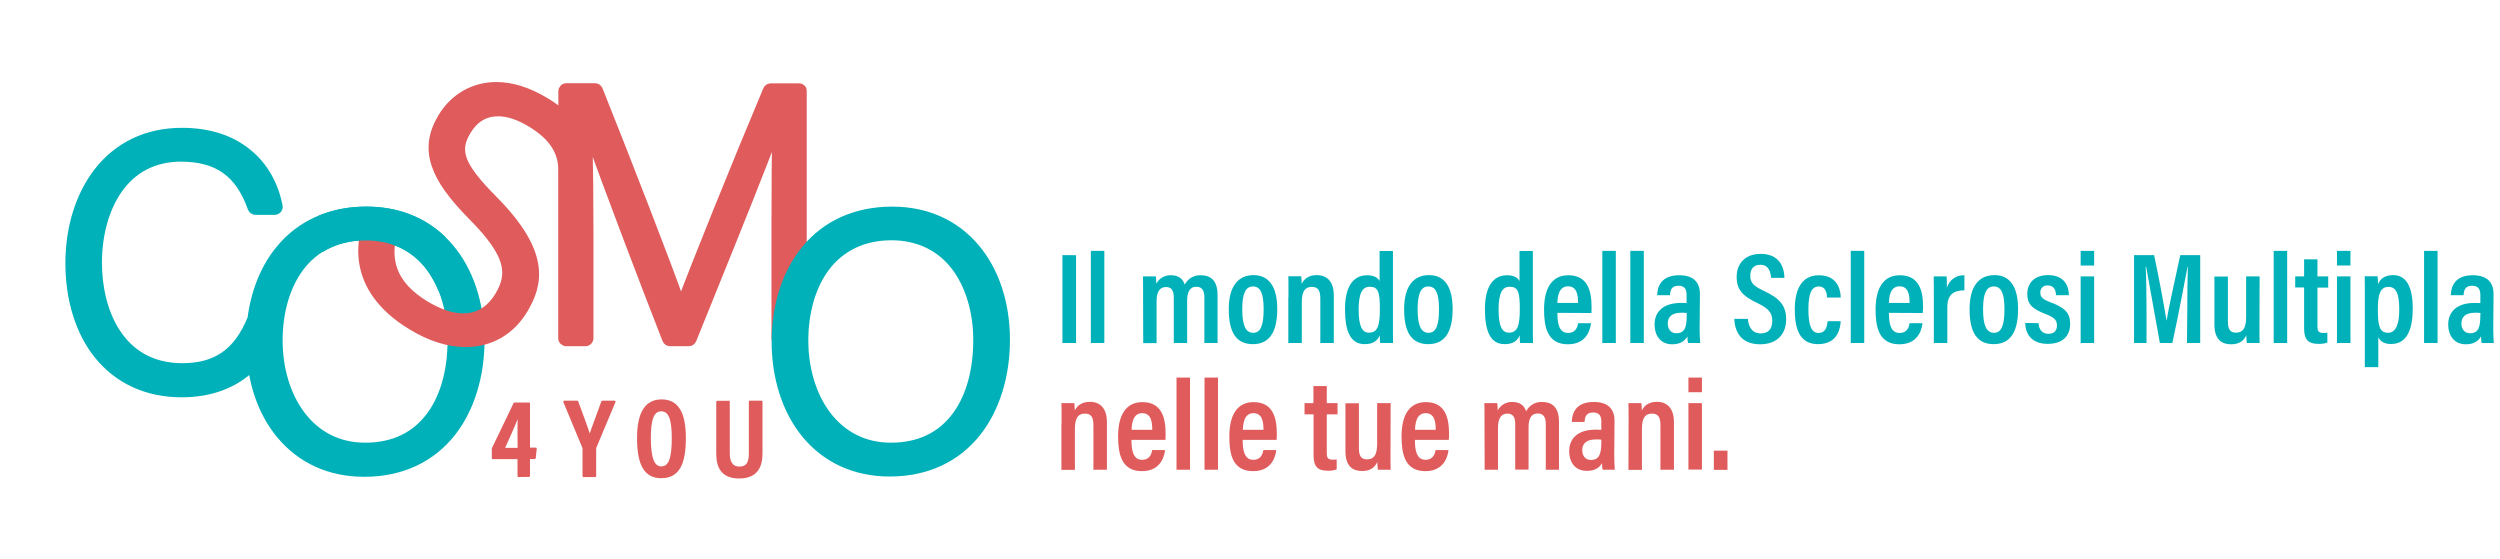 <?xml version="1.0" encoding="utf-8"?>
<!-- Generator: Adobe Illustrator 26.0.0, SVG Export Plug-In . SVG Version: 6.00 Build 0)  -->
<svg version="1.1" id="Livello_1" xmlns="http://www.w3.org/2000/svg" xmlns:xlink="http://www.w3.org/1999/xlink" x="0px" y="0px"
	 viewBox="0 0 1742 389.4" style="enable-background:new 0 0 1742 389.4;" xml:space="preserve">
<style type="text/css">
	.st0{fill:#00B1B9;stroke:#00B1B9;stroke-width:5.669;stroke-linecap:round;stroke-linejoin:round;stroke-miterlimit:10;}
	.st1{fill:#E05B5B;stroke:#E05B5B;stroke-width:5.669;stroke-miterlimit:10;}
	.st2{fill:#E05B5B;stroke:#E05B5B;stroke-width:1.417;stroke-linejoin:round;stroke-miterlimit:10;}
	.st3{fill:#00B1B9;}
	.st4{fill:#E05B5B;}
	.st5{fill:#00B1B9;stroke:#00B1B9;stroke-width:5.669;stroke-miterlimit:10;}
	.st6{fill:#00B1B9;stroke:#00B1B9;stroke-width:5.669;stroke-linejoin:round;stroke-miterlimit:10;}
</style>
<path class="st0" d="M313.4,172.6c-14.3-16.9-34.4-25.8-58-25.8c-25,0-46,9.3-60.5,27c-10.4,12.6-17.2,29.3-19.6,48.1
	c0,0.1-0.1,0.1-0.1,0.2c-9.5,23.4-24.4,33.8-48.2,33.8c-43.4,0-58.8-39.2-58.8-72.8c0-19.4,4.9-37.3,13.8-50.4
	c10.2-15,25.5-22.9,44-22.9c25.6,0,40.8,10.8,49.4,35.2c0.4,1.1,1.5,1.9,2.7,1.9h13.2c0.8,0,1.6-0.4,2.2-1c0.5-0.7,0.8-1.5,0.6-2.3
	c-3-15.3-10.4-28.2-21.5-37.1c-11.9-9.7-27.3-14.6-45.8-14.6c-24.3,0-44.7,9.7-58.8,28c-12.6,16.4-19.6,38.9-19.6,63.5
	c0,25.1,7,47.8,19.8,63.8c14,17.5,34.2,26.8,58.4,26.8c20.2,0,36.8-6.3,49-18.2c2.6,18.2,9.3,34.5,19.6,46.9
	c14.4,17.5,34.6,26.7,58.6,26.7c25.6,0,46.7-9.8,61.2-28.3c12.7-16.3,19.8-39.1,19.8-64.1C334.6,211.5,327.1,188.7,313.4,172.6z
	 M314.7,237c0,21.1-5,39.2-14.4,52.2c-10.6,14.6-26,22.1-45.9,22.1c-18.4,0-33.8-7.8-44.8-22.5c-10-13.5-15.5-31.8-15.5-51.6
	s5.2-37.8,14.7-50.6c10.7-14.4,26.6-22,46.1-22c18.5,0,34,7.4,44.6,21.4C309.3,199.1,314.7,217.1,314.7,237L314.7,237z"/>
<path class="st1" d="M556.7,60.9h-19.6c-1.1,0-2.2,0.7-2.6,1.7c-21.3,50.6-50.8,123.8-60,148.6c-9.7-27.5-36.7-97.1-57.3-148.6
	c-0.4-1.1-1.5-1.8-2.6-1.8h-19.9c-1.6,0-2.8,1.3-2.8,2.8v15.8c-3.6-3.2-7.5-6-11.7-8.5C368.3,63.7,356.8,60,345.9,60
	c-15.7,0-29.5,7.8-37.8,21.5c-6.9,11.4-8.4,22-4.6,33.3c3.5,10.6,11.5,21.7,25.8,36.2c27,27.2,27.2,40.5,18.1,55.5
	c-4.1,6.7-11.6,14.7-24.6,14.7c-7.9,0-16.8-3-26.5-8.8c-11.2-6.8-18.6-14.8-22-23.9c-3.2-8.6-3-18.3,0.5-29.1
	c0.4-1.3-0.1-2.6-1.2-3.3l-11.8-7.2c-0.4-0.3-1-0.4-1.5-0.4c-0.3,0-0.6,0-0.9,0.1c-0.8,0.3-1.4,0.8-1.7,1.6
	c-6.1,14.1-15.5,49.8,29,76.8c13.1,8,25.9,12,37.8,12c17,0,31.3-8.2,40.3-23c10.9-18,16-39.7-20.8-76.8
	c-12.1-12.2-18.4-20.4-21.2-27.4c-2.7-7-2-13.1,2.6-20.6c5.3-8.7,12.5-13,21.7-13c7,0,14.8,2.6,23.1,7.7
	c14.5,8.8,21.5,19.2,21.6,31.9v117.8c0,1.6,1.3,2.8,2.8,2.8h13.3c1.6,0,2.8-1.3,2.8-2.8v-73.2c0-11.5-0.1-23.7-0.2-35.3
	c-0.1-5.9-0.2-11.5-0.3-16.8c-0.1-6.9-0.3-13.1-0.5-18.7c13.4,38.3,41.5,111.5,54.6,145c0.4,1.1,1.5,1.8,2.6,1.8h13
	c1.2,0,2.2-0.7,2.6-1.8c4-10,8.4-20.9,13.1-32.4c16.9-41.8,35.6-88,45.3-114.4c-0.3,16.1-0.5,38.7-0.5,66.7v79.1
	c0,1.6,1.3,2.8,2.8,2.8h13.3c1.6,0,2.8-1.3,2.8-2.8V63.7C559.5,62.1,558.3,60.9,556.7,60.9z"/>
<path class="st2" d="M361.3,331.7v-12.5h-17.9v-6.6l15.1-31.4h10.1v31.4h4.7l-0.7,6.5h-4v12.5L361.3,331.7z M361.3,301.2
	c0-5.1,0.1-9.5,0.3-13.5c-1.9,5.6-7.4,17.7-10.7,25.1h10.5L361.3,301.2L361.3,301.2z"/>
<path class="st2" d="M406.6,331.7v-18.8c0-0.5-0.1-1.1-0.3-1.5l-13.1-31.5h9c3.1,8.4,7.2,19.1,8.7,24.4c1.9-5.9,6-16.5,8.8-24.4h8.5
	L415,311.4c-0.2,0.5-0.3,1.1-0.3,1.6v18.7L406.6,331.7L406.6,331.7z"/>
<path class="st2" d="M477.2,305.3c0,18.5-4.8,27.2-16.5,27.2c-11,0-16.1-8.5-16.1-27.2c0-18.4,5.9-26.3,16.5-26.3
	C472.1,279.1,477.2,287.5,477.2,305.3z M452.8,305.2c0,13.2,2.2,20.5,8,20.5c6,0,8-6.9,8-20.5c0-13.1-2.2-19.3-8.1-19.3
	S452.8,292.8,452.8,305.2L452.8,305.2z"/>
<path class="st2" d="M507.8,279.9v35.9c0,4.8,1.3,10,7.4,10c6.1,0,7.3-4.4,7.3-10v-35.9h8.1V316c0,9.4-3.6,16.7-15.5,16.7
	c-11.7,0-15.3-6.9-15.3-16.5V280h8V279.9z"/>
<path class="st3" d="M749.8,177.8V239h-9.5v-61.2H749.8z"/>
<path class="st3" d="M760.1,239v-64.2h9.4V239H760.1z"/>
<path class="st3" d="M796.5,206.5c0-8.9,0-11.9-0.1-13.9h9c0.2,1.7,0.3,3.4,0.3,5.1c2-3.8,6-6.1,10.3-5.9c5,0,8.1,2.2,9.5,6.5
	c2.2-4.2,6.6-6.8,11.3-6.5c6.3,0,11.6,3.2,11.6,13.8V239h-9.2v-32c0-4-1.3-7.2-5.5-7.2c-4.9,0-6.5,4-6.5,9.9V239h-9.3v-31.8
	c0-4.7-1.6-7.2-5.4-7.2c-4.7,0-6.6,3.7-6.6,10.1v29h-9.3L796.5,206.5z"/>
<path class="st3" d="M890,215.3c0,16.7-5.9,24.5-17,24.5s-16.8-7.5-16.8-24.3c0-16.3,6.7-23.8,17.4-23.8
	C884.2,191.8,890,199.8,890,215.3z M865.6,215.5c0,10.9,2.2,16.4,7.6,16.4c5.4,0,7.3-5.6,7.3-16.4s-2.1-15.9-7.4-15.9
	S865.6,204.7,865.6,215.5z"/>
<path class="st3" d="M897.8,207c0-9.5,0-12.1-0.1-14.5h9c0.2,1.7,0.3,3.5,0.3,5.3c1.4-2.9,4.3-6.1,10.5-6.1
	c7.2,0,11.9,4.5,11.9,14.2V239H920v-31c0-5-1.2-8.1-5.9-8.1s-7,2.9-7,10.8V239h-9.4v-32H897.8z"/>
<path class="st3" d="M970.6,174.8v51.6c0,5.2,0,9.9,0.1,12.6h-9c-0.2-1.8-0.3-3.6-0.3-5.4c-1.4,3.5-4.2,6.2-10.5,6.2
	c-9.7,0-13.7-8.6-13.7-24.4c0-14.5,4.9-23.6,15.4-23.6c5.4,0,7.7,2.1,8.7,4.1v-21h9.3V174.8z M946.7,215.5c0,11.6,2.3,16.3,7.2,16.3
	c6.1,0,7.6-5,7.6-16.6c0-11.7-1.2-15.4-7.1-15.4C949.7,199.8,946.7,203.6,946.7,215.5z"/>
<path class="st3" d="M1012.2,215.3c0,16.7-5.9,24.5-17,24.5s-16.8-7.5-16.8-24.3c0-16.3,6.7-23.8,17.4-23.8
	S1012.2,199.8,1012.2,215.3z M987.8,215.5c0,10.9,2.2,16.4,7.6,16.4c5.4,0,7.3-5.6,7.3-16.4s-2.1-15.9-7.4-15.9
	S987.8,204.7,987.8,215.5z"/>
<path class="st3" d="M1068.1,174.8v51.6c0,5.2,0,9.9,0.1,12.6h-9c-0.2-1.8-0.3-3.6-0.3-5.4c-1.4,3.5-4.2,6.2-10.5,6.2
	c-9.7,0-13.7-8.6-13.7-24.4c0-14.5,4.9-23.6,15.4-23.6c5.4,0,7.7,2.1,8.7,4.1v-21h9.3V174.8z M1044.2,215.5
	c0,11.6,2.3,16.3,7.2,16.3c6.1,0,7.6-5,7.6-16.6c0-11.7-1.2-15.4-7.1-15.4C1047.2,199.8,1044.2,203.6,1044.2,215.5z"/>
<path class="st3" d="M1085.2,218c0,7,1,14,7.4,14c6,0,6.8-5.3,7-6.8h9c-0.2,1.4-1.3,14.7-16.1,14.7c-14.6,0-16.6-12.6-16.6-24.3
	c0-14.7,5.4-23.8,16.9-23.8c13,0,16.2,10.1,16.2,22c0,1.4,0,3.3-0.1,4.3L1085.2,218z M1099.6,211.1c0-5.7-0.9-11.6-7-11.6
	c-6.9,0-7.3,8.3-7.4,11.6H1099.6z"/>
<path class="st3" d="M1116.5,239v-64.2h9.4V239H1116.5z"/>
<path class="st3" d="M1136,239v-64.2h9.4V239H1136z"/>
<path class="st3" d="M1184.3,229.5c0,2.5,0.2,7.6,0.4,9.5h-8.5c-0.3-1.5-0.4-3.1-0.4-4.6c-1.8,3.2-5,5.5-10.6,5.5
	c-8.9,0-12.3-7.1-12.3-13.7c0-9.2,6.3-15.1,18.2-15.1c1.8,0,3,0,4.1,0.1v-5.4c0-3-0.4-6.7-5.6-6.7s-5.8,3.6-6,6.6h-8.9
	c0.2-6.8,3.4-13.9,15.3-13.9c9.7,0,14.5,4.5,14.5,13.2L1184.3,229.5z M1175.3,218.1c-1.3-0.2-2.6-0.2-3.8-0.2
	c-6.8,0-9.4,3.2-9.4,7.5c0,3.3,1.7,6.8,6,6.8c5.9,0,7.2-4.3,7.2-12.2L1175.3,218.1z"/>
<path class="st3" d="M1217.9,222.2c0.5,5.5,2.9,10.1,8.9,10.1c5.8,0,8.1-3.4,8.1-8.8s-2.5-8.6-10.5-12.4
	c-10.1-4.8-14.3-9.2-14.3-18.2c0-9.3,6-16,16.7-16c13,0,16.4,9,16.6,16.7h-9.3c-0.3-3.3-1.2-9.1-7.5-9.1c-4.9,0-7,3.2-7,7.6
	c0,4.9,2.2,7.2,9.5,10.6c10.9,5.1,15.5,10.1,15.5,19.9c0,9.6-5.8,17.3-18.1,17.3c-13.4,0-17.6-8.7-18.1-17.7L1217.9,222.2z"/>
<path class="st3" d="M1282.6,223.8c-0.2,3.3-1.1,16-15.8,16c-12.9,0-16.2-10.7-16.2-24.3c0-12.6,4.1-23.7,16.8-23.7
	c14.6,0,15.2,12.9,15.2,15.5h-9.5c-0.1-1.8-0.4-7.7-5.8-7.7s-7.2,5.9-7.2,15.9c0,10.5,1.8,16.5,7,16.5c5.6,0,6.1-5.6,6.4-8.2H1282.6
	z"/>
<path class="st3" d="M1289.6,239v-64.2h9.4V239H1289.6z"/>
<path class="st3" d="M1316.2,218c0,7,1,14,7.4,14c6,0,6.8-5.3,7-6.8h9c-0.2,1.4-1.3,14.7-16.1,14.7c-14.6,0-16.6-12.6-16.6-24.3
	c0-14.7,5.4-23.8,16.9-23.8c13,0,16.2,10.1,16.2,22c0,1.4-0.1,3.3-0.2,4.3L1316.2,218z M1330.6,211.1c0-5.7-0.9-11.6-7-11.6
	c-6.9,0-7.3,8.3-7.4,11.6H1330.6z"/>
<path class="st3" d="M1347.5,208.3c0-7.5,0-12.4-0.1-15.7h9c0.1,0.9,0.2,2.9,0.2,7.9c1.6-5.4,6.6-9,12.2-8.7v10.5
	c-7.7,0-11.9,3.1-11.9,11.8V239h-9.4L1347.5,208.3L1347.5,208.3z"/>
<path class="st3" d="M1406.2,215.3c0,16.7-5.9,24.5-17,24.5s-16.8-7.5-16.8-24.3c0-16.3,6.7-23.8,17.4-23.8
	S1406.2,199.8,1406.2,215.3z M1381.8,215.5c0,10.9,2.2,16.4,7.6,16.4s7.3-5.6,7.3-16.4s-2.1-15.9-7.4-15.9
	S1381.8,204.7,1381.8,215.5z"/>
<path class="st3" d="M1420.5,225.2c0.1,3.8,2.1,7.4,6.8,7.4c4.1,0,6-2.3,6-5.7c0-3.8-1.8-5.7-7.5-7.9c-10.5-3.9-13.2-7.6-13.2-14.3
	c0-6.3,3.9-13,14.5-13c11.6,0,14.5,7.9,14.5,14h-9c0-1.8-0.3-6.8-5.8-6.8c-2.6-0.2-4.8,1.6-5.1,4.2c0,0.3,0,0.6,0,0.8
	c0,3.2,1.7,4.7,7.5,6.9c9.5,3.6,13.3,7.2,13.3,14.8c0,8.9-5.6,14-15.7,14c-10.6,0-15.5-6.3-15.6-14.6L1420.5,225.2z"/>
<path class="st3" d="M1449.8,192.6h9.4V239h-9.4V192.6z M1449.8,174.8h9.4V185h-9.4V174.8z"/>
<path class="st3" d="M1524.1,215.1c0-10.8,0.2-22.5,0.4-29.3h-0.2c-2.2,11.3-6.3,33.5-10.6,53.2h-8.7c-3.2-17.9-7.5-41.7-9.6-53.3
	h-0.3c0.4,7.1,0.6,20.2,0.6,30.7V239h-8.7v-61.2h14c3.8,17.7,7.2,36.9,8.6,45.5h0.1c1.2-7.7,5.8-28.5,9.5-45.5h13.9V239h-9.2
	L1524.1,215.1z"/>
<path class="st3" d="M1574.4,225.7c0,6.4,0,11,0.1,13.3h-8.9c-0.2-1.8-0.4-3.6-0.4-5.4c-1.9,4.3-5.4,6.3-10.6,6.3
	c-6.2,0-11.6-2.9-11.6-13.9v-33.3h9.4v31.2c0,5,1.2,7.9,5.6,7.9s7.1-2.5,7.1-10.8v-28.4h9.4L1574.4,225.7z"/>
<path class="st3" d="M1584.3,239v-64.2h9.4V239H1584.3z"/>
<path class="st3" d="M1599.3,192.6h6.2v-11.9h9.3v11.9h7.5v7.8h-7.5v27.1c0,2.9,0.6,4.5,4,4.5c1,0,1.9,0,2.9-0.2v6.9
	c-2,0.7-4.1,1-6.2,0.9c-6.8,0-10-2.6-10-10.6v-28.7h-6.2L1599.3,192.6z"/>
<path class="st3" d="M1628.4,192.6h9.4V239h-9.4V192.6z M1628.4,174.8h9.4V185h-9.4V174.8z"/>
<path class="st3" d="M1657.2,235v20.8h-9.4V206c0-6.3,0-10.5-0.1-13.5h9c0.2,1.8,0.3,3.6,0.3,5.5c1.4-3.3,4.3-6.3,10.6-6.3
	c8.7,0,13.6,7.5,13.6,23.2c0,17.7-5.9,24.8-15,24.8C1661.3,239.8,1658.5,237.7,1657.2,235z M1671.8,215.5c0-11.3-2.4-15.6-7.5-15.6
	c-6,0-7.4,5.7-7.4,15.4c0,10.8,0.7,16.6,7.2,16.6C1669.3,231.8,1671.9,226.1,1671.8,215.5L1671.8,215.5z"/>
<path class="st3" d="M1689.1,239v-64.2h9.4V239H1689.1z"/>
<path class="st3" d="M1737.3,229.5c0,2.5,0.2,7.6,0.4,9.5h-8.5c-0.3-1.5-0.4-3.1-0.4-4.6c-1.8,3.2-5,5.5-10.6,5.5
	c-8.9,0-12.3-7.1-12.3-13.7c0-9.2,6.3-15.1,18.2-15.1c1.8,0,3,0,4.2,0.1v-5.4c0-3-0.5-6.7-5.7-6.7s-5.8,3.6-6,6.6h-8.9
	c0.2-6.8,3.4-13.9,15.3-13.9c9.6,0,14.5,4.5,14.5,13.2L1737.3,229.5z M1728.4,218.1c-1.3-0.2-2.6-0.2-3.9-0.2
	c-6.8,0-9.4,3.2-9.4,7.5c0,3.3,1.7,6.8,6,6.8c5.9,0,7.2-4.3,7.2-12.2L1728.4,218.1z"/>
<path class="st4" d="M739.7,295.3c0-9.5,0-12.1-0.1-14.4h9c0.2,1.7,0.3,3.5,0.3,5.2c1.4-2.9,4.3-6.1,10.5-6.1
	c7.2,0,11.9,4.5,11.9,14.2v33.1h-9.4v-31c0-5-1.2-8.1-5.9-8.1s-7,2.9-7,10.8v28.4h-9.4v-32.1H739.7z"/>
<path class="st4" d="M788.4,306.4c0,7,1,14,7.4,14c6,0,6.8-5.3,7-6.8h9c-0.2,1.4-1.3,14.7-16.1,14.7c-14.6,0-16.6-12.6-16.6-24.3
	c0-14.7,5.4-23.8,16.9-23.8c13,0,16.2,10.1,16.2,22c0,1.4,0,3.3-0.1,4.3h-23.7V306.4z M802.9,299.5c0-5.7-0.9-11.6-7-11.6
	c-6.9,0-7.3,8.3-7.4,11.6H802.9z"/>
<path class="st4" d="M819.8,327.3v-64.2h9.4v64.2H819.8z"/>
<path class="st4" d="M839.3,327.3v-64.2h9.4v64.2H839.3z"/>
<path class="st4" d="M865.9,306.4c0,7,1,14,7.4,14c6,0,6.7-5.3,7-6.8h9c-0.2,1.4-1.3,14.7-16.1,14.7s-16.6-12.6-16.6-24.3
	c0-14.7,5.4-23.8,16.9-23.8c13,0,16.2,10.1,16.2,22c0,1.4,0,3.3-0.2,4.3h-23.6V306.4z M880.4,299.5c0-5.7-0.9-11.6-7-11.6
	c-6.9,0-7.2,8.3-7.4,11.6H880.4z"/>
<path class="st4" d="M909,280.9h6.2V269h9.3v11.9h7.5v7.8h-7.5v27.1c0,2.9,0.6,4.5,4,4.5c1,0,1.9,0,2.9-0.2v7c-2,0.7-4.1,1-6.2,0.9
	c-6.7,0-9.9-2.6-9.9-10.6v-28.7H909V280.9z"/>
<path class="st4" d="M968.9,314c0,6.5,0,11,0.1,13.3h-8.9c-0.2-1.8-0.4-3.6-0.4-5.4c-1.9,4.3-5.4,6.3-10.6,6.3
	c-6.2,0-11.6-2.9-11.6-13.9V281h9.4v31.2c0,5,1.2,7.9,5.6,7.9c4.4,0,7.1-2.5,7.1-10.8v-28.4h9.4L968.9,314z"/>
<path class="st4" d="M985.9,306.4c0,7,1,14,7.4,14c6,0,6.7-5.3,7-6.8h9c-0.2,1.4-1.3,14.7-16.1,14.7c-14.6,0-16.6-12.6-16.6-24.3
	c0-14.7,5.4-23.8,16.9-23.8c13,0,16.2,10.1,16.2,22c0,1.4,0,3.3-0.2,4.3h-23.6V306.4z M1000.4,299.5c0-5.7-0.9-11.6-7-11.6
	c-6.9,0-7.3,8.3-7.4,11.6H1000.4z"/>
<path class="st4" d="M1034.4,294.8c0-8.9,0-11.9-0.1-13.9h9c0.2,1.7,0.3,3.4,0.3,5.1c2-3.8,6-6.1,10.3-5.9c5,0,8.1,2.2,9.5,6.5
	c2.2-4.2,6.6-6.8,11.3-6.5c6.3,0,11.6,3.2,11.6,13.8v33.4h-9.2v-32c0-4-1.3-7.2-5.5-7.2c-4.9,0-6.5,3.9-6.5,9.8v29.3h-9.3v-31.8
	c0-4.8-1.6-7.2-5.4-7.2c-4.7,0-6.6,3.7-6.6,10.1v29h-9.3L1034.4,294.8z"/>
<path class="st4" d="M1124.8,317.8c0,2.5,0.2,7.6,0.4,9.5h-8.5c-0.3-1.5-0.4-3.1-0.4-4.6c-1.8,3.2-5,5.4-10.6,5.4
	c-8.9,0-12.3-7-12.3-13.6c0-9.2,6.3-15.1,18.2-15.1c1.8,0,3,0,4.2,0.1V294c0-3-0.5-6.6-5.7-6.6s-5.8,3.6-6,6.6h-8.9
	c0.2-6.8,3.4-13.9,15.3-13.9c9.6,0,14.5,4.5,14.5,13.2L1124.8,317.8z M1115.8,306.4c-1.3-0.2-2.6-0.3-3.9-0.2
	c-6.8,0-9.4,3.2-9.4,7.5c0,3.3,1.7,6.8,6,6.8c5.9,0,7.3-4.3,7.3-12.2V306.4z"/>
<path class="st4" d="M1134.8,295.3c0-9.5,0-12.1-0.1-14.4h9c0.2,1.7,0.3,3.5,0.3,5.2c1.4-2.9,4.3-6.1,10.5-6.1
	c7.2,0,11.9,4.5,11.9,14.2v33.1h-9.4v-31c0-5-1.2-8.1-5.9-8.1s-7,2.9-7,10.8v28.4h-9.4L1134.8,295.3L1134.8,295.3z"/>
<path class="st4" d="M1176.5,280.9h9.4v46.3h-9.4V280.9z M1176.5,263.1h9.4v10.2h-9.4V263.1z"/>
<path class="st4" d="M1194.2,327.3V314h9.5v13.4h-9.5V327.3z"/>
<path class="st5" d="M679.7,172.6c-14.3-16.9-34.4-25.8-58-25.8c-25,0-46,9.3-60.5,27c-13.3,16.2-20.7,39-20.7,64.2
	c0,25.2,7.4,48.2,20.8,64.5c14.4,17.5,34.7,26.7,58.6,26.7c25.6,0,46.7-9.8,61.2-28.3c12.7-16.3,19.8-39.1,19.8-64.1
	C700.9,211.5,693.4,188.7,679.7,172.6z M681,237c0,21.1-5,39.2-14.4,52.2c-10.6,14.6-26,22.1-45.9,22.1c-18.3,0-33.8-7.8-44.8-22.5
	c-10-13.5-15.5-31.8-15.5-51.6s5.2-37.8,14.7-50.6c10.7-14.4,26.6-22,46.1-22c18.5,0,34,7.4,44.6,21.4
	C675.6,199.1,681,217.1,681,237L681,237z"/>
<path class="st6" d="M255.4,146.8c-10.7-0.1-21.4,1.8-31.4,5.7v20.3c8.8-5.3,19.2-8.1,30.9-8.1c18.5,0,34,7.4,44.6,21.4
	c3.4,4.5,6.1,9.4,8.3,14.5l0,0v-34C294,153.6,276.1,146.8,255.4,146.8z"/>
</svg>
